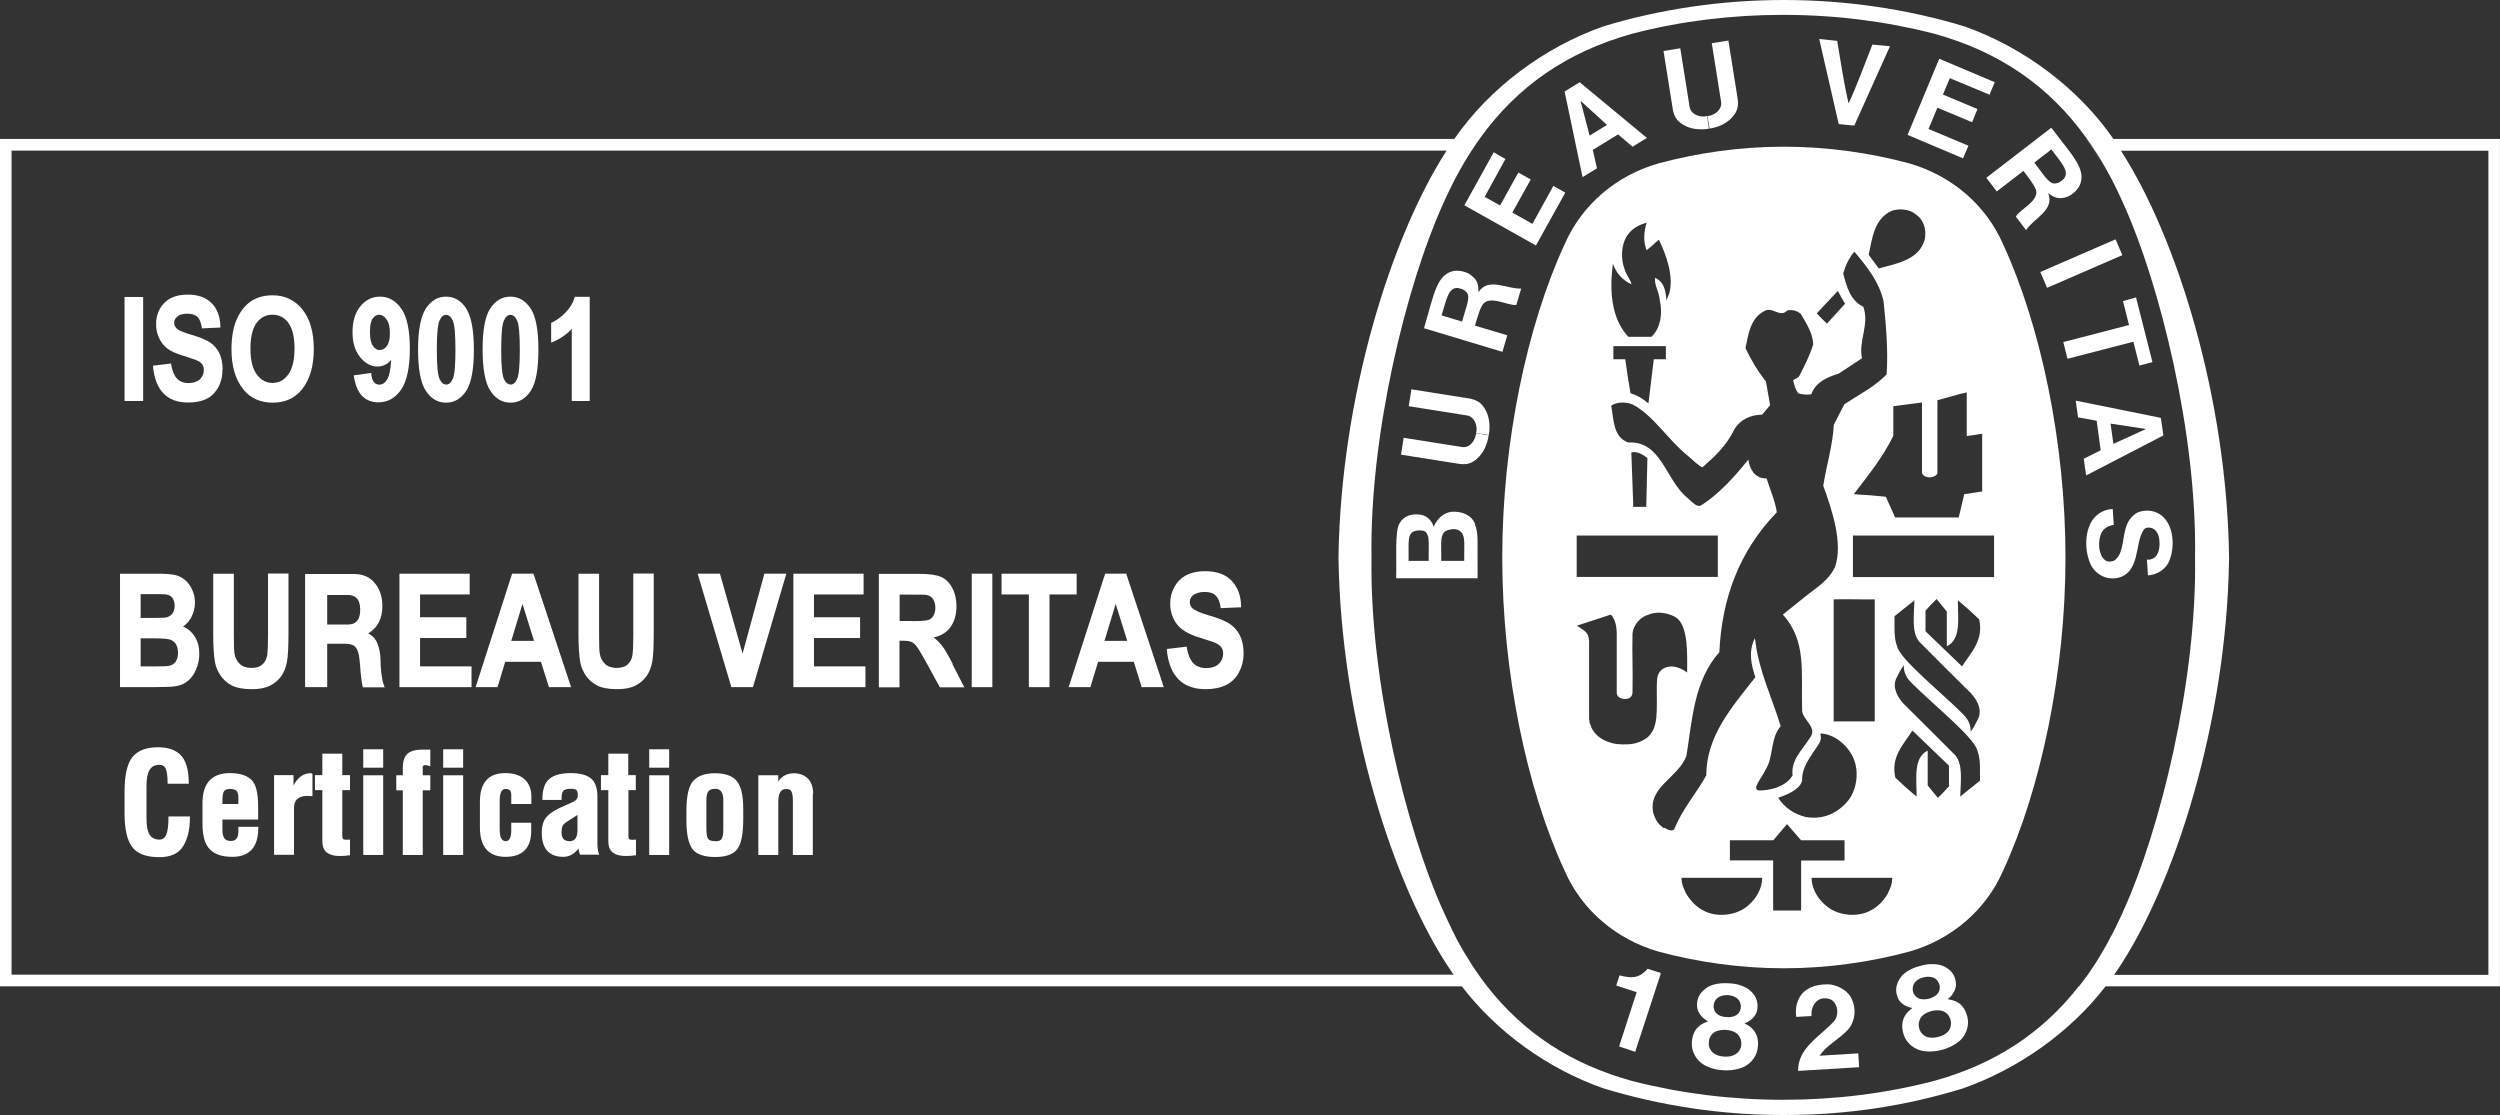 <?xml version="1.0" encoding="UTF-8"?> <svg xmlns="http://www.w3.org/2000/svg" width="287" height="128" viewBox="0 0 287 128" fill="none"><rect x="0" y="0" width="287" height="128" fill="#333333" stroke="none"/><path d="M16.434 34.093H14.298V46.033H16.434V34.093Z" fill="white"></path><path d="M25.536 42.505C25.536 43.552 25.209 44.424 24.574 45.141C23.939 45.858 22.938 46.207 21.572 46.207C19.186 46.207 17.839 44.831 17.569 42.098V41.982L19.648 41.73V41.827C19.859 43.261 20.514 43.978 21.63 43.978C22.188 43.978 22.63 43.823 22.938 43.552C23.246 43.261 23.4 42.912 23.4 42.486C23.4 42.234 23.342 42.04 23.246 41.865C23.131 41.691 22.977 41.555 22.746 41.439C22.515 41.323 21.938 41.129 21.033 40.838C20.206 40.586 19.59 40.315 19.205 40.005C18.801 39.695 18.493 39.307 18.262 38.803C18.031 38.319 17.916 37.776 17.916 37.214C17.916 36.555 18.07 35.954 18.358 35.431C18.666 34.907 19.07 34.5 19.609 34.229C20.129 33.958 20.783 33.822 21.553 33.822C22.707 33.822 23.612 34.132 24.266 34.772C24.92 35.411 25.267 36.322 25.305 37.485V37.601L23.169 37.698V37.601C23.073 37.001 22.9 36.594 22.65 36.361C22.38 36.128 22.015 36.012 21.514 36.012C21.014 36.012 20.629 36.109 20.379 36.322C20.129 36.516 19.994 36.749 19.994 37.039C19.994 37.33 20.11 37.563 20.34 37.757C20.59 37.97 21.168 38.202 22.053 38.454C23.034 38.745 23.746 39.055 24.189 39.365C24.632 39.675 24.978 40.102 25.209 40.606C25.44 41.11 25.555 41.73 25.555 42.447L25.536 42.505Z" fill="white"></path><path d="M34.715 35.508C33.83 34.442 32.695 33.9 31.29 33.9C30.328 33.9 29.5 34.132 28.827 34.578C28.153 35.024 27.595 35.721 27.191 36.632C26.768 37.543 26.575 38.726 26.575 40.121C26.575 42.059 27.037 43.61 27.961 44.734C28.769 45.723 29.904 46.227 31.309 46.227C32.714 46.227 33.83 45.723 34.638 44.734C35.562 43.61 36.024 42.04 36.024 40.083C36.024 38.125 35.581 36.594 34.715 35.528V35.508ZM31.29 43.959C30.559 43.959 29.981 43.649 29.481 42.99C29 42.35 28.75 41.342 28.75 40.024C28.75 38.706 29 37.679 29.462 37.059C29.943 36.419 30.539 36.129 31.29 36.129C32.04 36.129 32.637 36.439 33.099 37.059C33.56 37.679 33.811 38.668 33.811 40.005C33.811 41.342 33.56 42.37 33.079 43.009C32.598 43.649 32.021 43.959 31.29 43.959Z" fill="white"></path><path d="M46.088 35.469C45.453 34.52 44.606 34.054 43.625 34.054C42.739 34.054 41.97 34.423 41.373 35.159C40.777 35.876 40.469 36.884 40.469 38.144C40.469 39.326 40.757 40.276 41.335 40.993C41.912 41.71 42.586 42.079 43.336 42.079C43.702 42.079 44.048 41.982 44.337 41.807C44.548 41.691 44.741 41.517 44.914 41.323C44.837 42.428 44.683 43.184 44.452 43.552C44.202 43.959 43.913 44.153 43.548 44.153C43.009 44.153 42.701 43.765 42.624 42.931V42.815L40.623 43.087V43.184C40.777 44.191 41.084 44.947 41.566 45.451C42.047 45.936 42.682 46.188 43.432 46.188C44.51 46.188 45.376 45.703 46.049 44.734C46.704 43.784 47.05 42.195 47.05 40.044C47.05 37.892 46.723 36.38 46.088 35.45V35.469ZM43.644 40.199C43.317 40.199 43.047 40.044 42.816 39.714C42.586 39.385 42.47 38.842 42.47 38.125C42.47 37.408 42.566 36.884 42.778 36.574C42.99 36.283 43.221 36.128 43.528 36.128C43.836 36.128 44.125 36.303 44.375 36.671C44.645 37.039 44.76 37.582 44.76 38.28C44.76 38.919 44.645 39.404 44.414 39.714C44.183 40.024 43.933 40.179 43.625 40.179L43.644 40.199Z" fill="white"></path><path d="M53.535 35.431C52.939 34.52 52.169 34.054 51.207 34.054C50.245 34.054 49.475 34.52 48.878 35.431C48.301 36.322 47.993 37.911 47.993 40.121C47.993 42.331 48.282 43.959 48.878 44.85C49.456 45.761 50.245 46.226 51.207 46.226C52.169 46.226 52.939 45.761 53.535 44.85C54.112 43.959 54.401 42.369 54.401 40.16C54.401 37.95 54.112 36.341 53.535 35.45V35.431ZM51.207 44.133C50.899 44.133 50.649 43.92 50.456 43.493C50.245 43.028 50.148 41.904 50.148 40.16C50.148 38.415 50.245 37.272 50.456 36.807C50.649 36.361 50.899 36.148 51.207 36.148C51.515 36.148 51.784 36.361 51.977 36.807C52.188 37.272 52.284 38.396 52.284 40.16C52.284 41.923 52.188 43.048 51.977 43.493C51.784 43.939 51.534 44.152 51.207 44.152V44.133Z" fill="white"></path><path d="M60.925 35.431C60.328 34.52 59.558 34.054 58.596 34.054C57.634 34.054 56.864 34.52 56.268 35.431C55.691 36.322 55.402 37.911 55.402 40.121C55.402 42.331 55.691 43.959 56.287 44.85C56.864 45.761 57.653 46.226 58.615 46.226C59.578 46.226 60.347 45.761 60.944 44.85C61.521 43.959 61.81 42.369 61.81 40.16C61.81 37.95 61.521 36.341 60.944 35.45L60.925 35.431ZM58.596 44.133C58.288 44.133 58.038 43.92 57.846 43.493C57.634 43.028 57.538 41.904 57.538 40.16C57.538 38.415 57.634 37.272 57.846 36.807C58.038 36.361 58.288 36.148 58.596 36.148C58.904 36.148 59.174 36.361 59.366 36.807C59.578 37.272 59.674 38.396 59.674 40.16C59.674 41.923 59.578 43.048 59.366 43.493C59.174 43.939 58.923 44.152 58.596 44.152V44.133Z" fill="white"></path><path d="M67.698 34.054V46.033H65.639V37.756C65.004 38.435 64.253 38.939 63.426 39.268L63.272 39.326V37.039H63.33C63.83 36.807 64.35 36.458 64.869 35.934C65.389 35.411 65.774 34.81 65.966 34.151V34.074H67.659L67.698 34.054Z" fill="white"></path><path d="M22.342 73.051C22.015 72.547 21.572 72.16 21.014 71.927C21.399 71.675 21.707 71.326 21.957 70.881C22.226 70.357 22.38 69.795 22.38 69.175C22.38 68.613 22.265 68.09 22.034 67.644C21.822 67.179 21.533 66.81 21.187 66.539C20.841 66.268 20.456 66.074 20.032 65.996C19.609 65.919 18.974 65.861 18.127 65.861H13.778V78.885H17.492C18.878 78.885 19.724 78.847 20.09 78.788C20.687 78.711 21.187 78.498 21.591 78.149C21.995 77.819 22.303 77.354 22.534 76.792C22.765 76.23 22.88 75.649 22.88 75.048C22.88 74.292 22.707 73.614 22.342 73.051ZM17.261 68.206C18.262 68.206 18.859 68.206 19.07 68.245C19.397 68.303 19.648 68.419 19.802 68.652C19.955 68.884 20.052 69.175 20.052 69.543C20.052 69.912 19.955 70.241 19.763 70.474C19.571 70.706 19.301 70.842 18.974 70.9C18.782 70.919 18.262 70.939 17.435 70.939H16.145V68.206H17.261ZM20.167 75.959C19.975 76.211 19.744 76.366 19.455 76.424C19.263 76.482 18.762 76.501 18.012 76.501H16.145V73.284H17.762C18.705 73.284 19.34 73.342 19.609 73.458C19.878 73.575 20.09 73.749 20.225 74.001C20.36 74.253 20.436 74.563 20.436 74.931C20.436 75.358 20.34 75.707 20.167 75.959Z" fill="white"></path><path d="M33.118 65.861V72.703C33.118 74.234 33.06 75.358 32.945 75.978C32.829 76.618 32.598 77.18 32.29 77.626C31.963 78.072 31.54 78.44 31.001 78.711C30.462 78.982 29.77 79.118 28.923 79.118C27.903 79.118 27.114 78.963 26.575 78.672C26.036 78.382 25.613 77.994 25.305 77.529C24.997 77.064 24.785 76.579 24.689 76.075C24.555 75.339 24.477 74.234 24.477 72.799V65.861H26.845V72.916C26.845 74.001 26.864 74.718 26.921 75.028C26.998 75.532 27.21 75.92 27.537 76.23C27.845 76.521 28.307 76.676 28.865 76.676C29.423 76.676 29.866 76.54 30.154 76.249C30.443 75.978 30.616 75.61 30.674 75.203C30.732 74.776 30.77 74.04 30.77 73.032V65.841H33.137L33.118 65.861Z" fill="white"></path><path d="M44.105 78.711C44.009 78.537 43.951 78.323 43.894 78.052C43.874 77.936 43.855 77.8 43.836 77.645C43.817 77.529 43.797 77.412 43.778 77.277C43.721 76.676 43.682 76.172 43.682 75.746C43.682 75.067 43.547 74.428 43.316 73.846C43.105 73.323 42.739 72.954 42.258 72.722C43.355 72.082 43.913 70.997 43.894 69.524C43.894 68.497 43.605 67.644 43.047 66.965C42.489 66.268 41.719 65.919 40.738 65.899H35.023V78.885H37.563V73.904H39.699C40.218 73.904 40.603 74.04 40.834 74.311C41.065 74.602 41.219 75.087 41.276 75.746C41.334 76.249 41.373 76.792 41.411 77.335C41.45 77.606 41.469 77.858 41.508 78.11C41.546 78.362 41.584 78.614 41.642 78.827V78.905H44.182L44.086 78.75L44.105 78.711ZM37.582 68.303H39.929C40.353 68.303 40.699 68.419 40.93 68.652C41.2 68.923 41.353 69.369 41.353 69.97C41.353 70.629 41.2 71.094 40.911 71.365C40.68 71.598 40.353 71.695 39.91 71.695H37.563V68.303H37.582Z" fill="white"></path><path d="M54.131 76.501V78.885H45.856V65.86H53.919V68.244H48.223V70.861H53.535V73.245H48.223V76.501H54.131Z" fill="white"></path><path d="M61.232 65.938V65.86H58.788L54.651 78.73L54.612 78.885H57.114L57.999 75.978H62.098L63.022 78.885H65.562L61.27 65.938H61.232ZM58.692 73.575L59.981 69.33L61.309 73.575H58.711H58.692Z" fill="white"></path><path d="M75.049 65.861V72.703C75.049 74.234 74.992 75.339 74.876 75.978C74.761 76.618 74.53 77.18 74.222 77.626C73.895 78.072 73.472 78.44 72.933 78.711C72.394 78.982 71.701 79.118 70.854 79.118C69.835 79.118 69.046 78.963 68.507 78.672C67.968 78.382 67.544 77.994 67.237 77.529C66.929 77.064 66.717 76.579 66.621 76.075C66.486 75.339 66.409 74.234 66.409 72.799V65.861H68.776V72.916C68.776 74.001 68.795 74.718 68.853 75.028C68.93 75.532 69.142 75.92 69.469 76.23C69.777 76.521 70.239 76.676 70.797 76.676C71.355 76.676 71.797 76.54 72.086 76.249C72.375 75.978 72.548 75.61 72.606 75.203C72.663 74.776 72.702 74.04 72.702 73.032V65.841H75.069L75.049 65.861Z" fill="white"></path><path d="M90.271 65.86L90.232 65.996L86.441 78.885H83.959L83.939 78.808L80.091 65.86H82.65L85.248 75.028L87.75 65.86H90.271Z" fill="white"></path><path d="M99.354 76.501V78.885H91.079V65.86H99.142V68.244H93.446V70.861H98.738V73.245H93.446V76.501H99.354Z" fill="white"></path><path d="M109.379 76.23C108.859 75.222 108.455 74.524 108.147 74.137C107.878 73.788 107.57 73.478 107.185 73.187C108.013 72.993 108.667 72.606 109.09 72.024C109.571 71.384 109.802 70.551 109.802 69.582C109.802 68.807 109.648 68.109 109.321 67.508C109.013 66.907 108.571 66.461 108.032 66.229C107.512 65.996 106.666 65.88 105.511 65.88H100.893V78.905H103.26V73.555H103.587C104.068 73.555 104.414 73.594 104.626 73.691C104.837 73.788 105.049 73.943 105.222 74.195C105.415 74.447 105.8 75.067 106.338 76.055L107.897 78.905H110.707L109.34 76.249L109.379 76.23ZM104.76 71.287H103.279V68.264H104.837C105.684 68.264 106.204 68.264 106.377 68.303C106.704 68.361 106.935 68.516 107.108 68.768C107.281 69.02 107.378 69.349 107.378 69.756C107.378 70.125 107.301 70.435 107.166 70.667C107.031 70.9 106.858 71.074 106.627 71.152C106.377 71.249 105.761 71.307 104.741 71.307L104.76 71.287Z" fill="white"></path><path d="M113.921 65.86H111.554V78.885H113.921V65.86Z" fill="white"></path><path d="M123.6 65.86V68.244H120.482V78.885H118.115V68.244H114.979V65.86H123.6Z" fill="white"></path><path d="M129.315 65.938V65.86H126.871L122.734 78.73L122.676 78.885H125.177L126.063 75.978H130.161L131.066 78.885H133.606L129.315 65.938ZM129.392 73.575H126.794L128.083 69.33L129.411 73.575H129.392Z" fill="white"></path><path d="M142.767 75.048C142.767 75.784 142.593 76.501 142.247 77.16C141.901 77.819 141.4 78.323 140.765 78.633C140.13 78.944 139.341 79.118 138.418 79.118C137.051 79.118 135.993 78.73 135.262 77.955C134.53 77.199 134.088 76.075 133.953 74.621V74.505L136.243 74.234V74.331C136.378 75.145 136.628 75.746 136.994 76.133C137.359 76.501 137.84 76.695 138.456 76.695C139.11 76.695 139.611 76.521 139.938 76.191C140.265 75.862 140.419 75.474 140.419 75.028C140.419 74.757 140.361 74.505 140.207 74.311C140.073 74.117 139.842 73.943 139.495 73.788C139.245 73.691 138.687 73.497 137.802 73.226C136.647 72.877 135.82 72.431 135.339 71.927C134.665 71.21 134.338 70.299 134.338 69.272C134.338 68.593 134.492 67.973 134.819 67.392C135.127 66.81 135.589 66.345 136.185 66.035C136.782 65.725 137.494 65.57 138.321 65.57C139.668 65.57 140.708 65.938 141.4 66.675C142.093 67.411 142.459 68.38 142.478 69.601V69.718L140.13 69.814V69.718C140.034 69.078 139.842 68.632 139.553 68.361C139.284 68.09 138.86 67.954 138.283 67.954C137.706 67.954 137.224 68.109 136.897 68.4C136.705 68.574 136.589 68.807 136.589 69.117C136.589 69.388 136.686 69.621 136.878 69.814C137.128 70.067 137.783 70.357 138.783 70.648C139.822 70.939 140.611 71.268 141.112 71.578C141.631 71.908 142.035 72.354 142.324 72.916C142.613 73.478 142.767 74.175 142.767 75.009V75.048Z" fill="white"></path><path d="M21.803 93.732V93.849C21.803 95.244 21.533 96.349 21.014 97.163C20.494 97.996 19.57 98.403 18.3 98.403C16.799 98.403 15.741 98.016 15.164 97.221C14.586 96.446 14.298 95.167 14.298 93.403V90.883C14.298 88.984 14.606 87.666 15.202 86.91C15.818 86.154 16.799 85.786 18.127 85.786C19.378 85.786 20.282 86.135 20.841 86.793C21.399 87.453 21.668 88.48 21.668 89.856V89.972H19.243V89.856C19.243 89.139 19.166 88.596 19.032 88.267C18.897 87.957 18.647 87.801 18.281 87.801C17.281 87.801 16.819 88.577 16.819 90.166V94.023C16.819 94.876 16.953 95.496 17.204 95.864C17.454 96.213 17.819 96.388 18.3 96.388C18.647 96.388 18.916 96.213 19.07 95.864C19.243 95.477 19.34 94.798 19.34 93.849V93.732H21.784H21.803Z" fill="white"></path><path d="M29.635 94.1V92.608C29.635 90.98 29.366 89.953 28.807 89.468C28.269 88.984 27.441 88.751 26.402 88.751C24.305 88.751 23.246 89.914 23.246 92.201V94.624C23.246 95.942 23.515 96.911 24.074 97.492C24.632 98.074 25.498 98.365 26.671 98.365C28.654 98.365 29.654 97.24 29.654 95.031V94.915H27.364V95.438C27.364 96.194 27.095 96.543 26.498 96.543C26.152 96.543 25.921 96.446 25.767 96.252C25.613 96.039 25.536 95.709 25.536 95.244V94.081H29.635V94.1ZM25.536 92.298V91.871C25.536 91.387 25.594 91.038 25.709 90.844C25.825 90.67 26.056 90.573 26.402 90.573C26.748 90.573 26.998 90.65 27.152 90.786C27.287 90.922 27.364 91.193 27.364 91.561V92.298H25.555H25.536Z" fill="white"></path><path d="M35.87 88.867V91.406H35.754C35.6 91.387 35.446 91.368 35.312 91.368C34.253 91.368 33.753 91.833 33.753 92.763V98.132H31.463V88.984H33.695V90.166C33.888 89.798 34.118 89.507 34.369 89.274C34.734 88.925 35.215 88.751 35.773 88.751V88.848H35.889L35.87 88.867Z" fill="white"></path><path d="M39.295 90.728V95.981C39.295 96.078 39.314 96.194 39.372 96.291C39.41 96.388 39.68 96.427 40.065 96.388H40.18V98.19H40.084C39.737 98.248 39.372 98.268 38.987 98.268C38.352 98.268 37.871 98.132 37.525 97.88C37.178 97.609 37.005 97.163 37.005 96.562V90.709H36.158V88.984H37.005V86.522H39.295V88.984H40.18V90.709H39.295V90.728Z" fill="white"></path><path fill-rule="evenodd" clip-rule="evenodd" d="M41.797 86.115V87.995H43.875V86.115H41.797Z" fill="white"></path><path d="M41.701 86.018V88.131H43.991V86.018H41.701ZM43.76 87.898H41.912V86.231H43.76V87.898Z" fill="white"></path><path d="M43.991 89.003H41.701V98.151H43.991V89.003Z" fill="white"></path><path d="M48.532 88.131V89.003H49.398V90.728H48.532V98.151H46.242V90.728H45.491V89.003H46.242V88.17C46.242 87.433 46.415 86.89 46.742 86.561C47.088 86.231 47.666 86.057 48.532 86.057H49.398V87.976L49.244 87.918C49.109 87.859 48.955 87.84 48.82 87.84C48.609 87.84 48.512 87.918 48.512 88.15L48.532 88.131Z" fill="white"></path><path d="M53.169 89.003H50.879V98.151H53.169V89.003Z" fill="white"></path><path d="M53.169 86.018H50.879V88.131H53.169V86.018Z" fill="white"></path><path d="M58.692 92.317V91.251C58.692 90.786 58.5 90.573 58.057 90.573C57.884 90.573 57.364 90.573 57.364 91.891V95.263C57.364 96.562 57.903 96.562 58.077 96.562C58.481 96.562 58.692 96.136 58.692 95.283V94.45H60.982V95.38C60.982 97.357 59.982 98.365 58.038 98.365C56.094 98.365 55.094 97.221 55.094 94.992V92.027C55.094 89.856 56.075 88.751 57.999 88.751C58.981 88.751 59.731 89.003 60.251 89.488C60.751 89.972 61.002 90.631 61.002 91.445V92.298H58.692V92.317Z" fill="white"></path><path d="M68.737 97.996C68.641 97.647 68.583 97.24 68.583 96.814V91.406C68.583 90.476 68.333 89.778 67.852 89.371C67.371 88.964 66.582 88.751 65.523 88.751C64.465 88.751 63.599 88.964 63.08 89.41C62.541 89.837 62.271 90.631 62.271 91.717V91.833H64.465V91.717C64.465 91.251 64.523 90.941 64.677 90.786C64.811 90.631 65.1 90.554 65.523 90.554C65.947 90.554 66.12 90.631 66.178 90.709C66.274 90.806 66.332 90.999 66.332 91.271C66.332 91.561 66.235 91.775 66.024 91.91C65.793 92.065 65.427 92.24 64.908 92.453C63.946 92.841 63.233 93.267 62.829 93.694C62.406 94.12 62.194 94.76 62.194 95.593C62.194 97.434 63.041 98.365 64.677 98.365C65.042 98.365 65.37 98.268 65.697 98.074C65.947 97.919 66.197 97.706 66.428 97.396C66.428 97.647 66.486 97.861 66.563 98.055L66.601 98.113H68.795L68.756 97.977L68.737 97.996ZM65.35 96.562C64.754 96.562 64.465 96.233 64.465 95.535C64.465 95.186 64.523 94.934 64.6 94.779C64.696 94.624 64.908 94.43 65.235 94.236L66.293 93.558V95.302C66.293 96.155 65.985 96.582 65.35 96.582V96.562Z" fill="white"></path><path d="M72.144 90.728V95.981C72.144 96.077 72.163 96.194 72.201 96.291C72.259 96.388 72.509 96.446 72.894 96.388H73.01V98.19H72.913C72.567 98.248 72.201 98.268 71.817 98.268C71.181 98.268 70.701 98.132 70.354 97.88C70.008 97.609 69.835 97.163 69.835 96.562V90.709H68.988V88.984H69.835V86.522H72.124V88.984H72.99V90.709H72.124L72.144 90.728Z" fill="white"></path><path d="M76.82 86.018H74.53V88.131H76.82V86.018Z" fill="white"></path><path d="M76.82 89.003H74.53V98.151H76.82V89.003Z" fill="white"></path><path d="M84.575 89.643C84.074 89.061 83.228 88.77 82.092 88.77C80.957 88.77 80.168 89.042 79.629 89.604C79.071 90.166 78.802 91.31 78.802 93.132V94.159C78.802 95.767 79.033 96.853 79.495 97.473C79.956 98.074 80.822 98.384 82.092 98.384C83.362 98.384 84.171 98.074 84.632 97.493C85.094 96.892 85.325 95.748 85.325 93.984V92.918C85.325 91.31 85.075 90.244 84.575 89.662V89.643ZM82.092 96.562C81.707 96.562 81.438 96.485 81.303 96.31C81.207 96.194 81.092 95.903 81.092 95.147V91.872C81.092 91.387 81.169 91.038 81.323 90.844C81.477 90.651 81.746 90.554 82.112 90.554C82.727 90.554 83.035 90.98 83.035 91.872V95.167C83.035 95.729 82.978 96.116 82.843 96.31C82.747 96.485 82.477 96.582 82.092 96.582V96.562Z" fill="white"></path><path d="M93.311 91.135V98.151H91.021V91.91C91.021 91.406 90.963 91.058 90.848 90.844C90.752 90.651 90.54 90.573 90.251 90.573C89.636 90.573 89.347 91.058 89.347 92.066V98.151H87.057V89.003H89.347V89.701C89.77 89.081 90.367 88.77 91.156 88.77C91.791 88.77 92.33 88.984 92.734 89.371C93.138 89.778 93.35 90.36 93.35 91.135H93.311Z" fill="white"></path><path d="M169.823 15.952C169.034 17.056 168.264 18.258 167.571 19.518C168.283 18.258 169.034 17.076 169.842 15.952H169.823ZM170.362 112.766C170.477 112.921 170.592 113.076 170.727 113.25C170.612 113.095 170.477 112.94 170.362 112.766Z" fill="white"></path><path d="M242.62 15.951C238.579 10.098 232.267 5.408 225.494 3.024C218.989 1.047 211.927 0 204.788 0C197.648 0 190.586 1.047 184.082 3.024C177.289 5.408 170.996 10.098 166.955 15.951H0V113.231H167.821C171.862 118.522 177.751 122.728 184.063 124.938C190.567 126.915 197.475 128 204.615 128H204.922C212.081 128 218.816 126.953 225.32 124.957C231.632 122.747 237.655 118.522 241.716 113.231H286.995V15.951H242.601H242.62ZM1.328 111.913V17.289H166.07C159.643 27.251 153.928 45.645 153.658 63.961V64.019C153.928 82.82 159.931 101.698 166.57 111.448C166.667 111.603 166.763 111.758 166.878 111.893H1.328V111.913ZM238.637 113.231C234.422 118.619 228.957 122.185 221.972 124.104C216.449 125.538 210.657 126.256 204.692 126.256C198.726 126.256 192.915 125.519 187.392 124.104C180.406 122.185 174.941 118.619 170.727 113.231C170.612 113.076 170.477 112.921 170.361 112.746C170.111 112.436 169.88 112.107 169.649 111.758C169.534 111.583 169.418 111.428 169.303 111.254C169.072 110.924 168.841 110.575 168.629 110.207C168.514 110.033 168.399 109.858 168.302 109.684C168.187 109.509 168.091 109.316 167.975 109.141C167.917 109.025 167.84 108.928 167.783 108.812C167.667 108.598 167.552 108.405 167.436 108.191C167.302 107.959 167.167 107.707 167.052 107.455C167.013 107.397 166.975 107.319 166.955 107.242C166.801 106.951 166.647 106.66 166.513 106.35C166.513 106.331 166.493 106.292 166.474 106.273C166.34 105.982 166.205 105.691 166.07 105.42C165.916 105.11 165.781 104.78 165.628 104.451C161.49 95.302 157.218 78.13 157.449 63.981C157.218 49.832 161.49 32.64 165.628 23.491C165.993 22.677 166.359 21.883 166.744 21.127C166.859 20.894 166.975 20.681 167.09 20.448C167.263 20.119 167.436 19.809 167.61 19.498C168.302 18.239 169.053 17.056 169.861 15.932C174.191 9.885 179.945 5.931 187.43 3.857C192.953 2.423 198.784 1.706 204.73 1.706C210.676 1.706 216.468 2.442 222.011 3.857C229.515 5.931 235.25 9.866 239.58 15.932C240.369 17.037 241.138 18.239 241.831 19.498C242.004 19.809 242.178 20.138 242.351 20.448C242.466 20.661 242.562 20.875 242.678 21.088C242.678 21.088 242.678 21.107 242.697 21.127C242.793 21.32 242.89 21.514 242.986 21.708C243.12 21.979 243.255 22.251 243.371 22.522C243.525 22.832 243.659 23.162 243.813 23.491C247.951 32.64 252.223 49.812 251.992 63.981C252.223 78.13 247.951 95.322 243.813 104.451C243.679 104.78 243.525 105.09 243.371 105.42C243.236 105.71 243.101 106.001 242.967 106.273C242.774 106.66 242.582 107.067 242.37 107.435C242.235 107.687 242.101 107.92 241.985 108.172C241.812 108.502 241.619 108.812 241.446 109.122C241.312 109.354 241.158 109.606 241.023 109.839C240.927 110.013 240.811 110.168 240.715 110.343C240.638 110.478 240.561 110.595 240.465 110.73C240.215 111.118 239.945 111.506 239.695 111.874C239.483 112.165 239.272 112.455 239.06 112.727C238.945 112.882 238.829 113.037 238.695 113.211L238.637 113.231ZM285.687 111.913H242.697C242.793 111.758 242.909 111.603 243.005 111.467C249.625 101.718 255.648 82.84 255.898 64.039V63.981C255.648 45.664 249.913 27.251 243.486 17.308H285.668V111.913H285.687Z" fill="white"></path><path d="M239.541 15.952C240.33 17.056 241.1 18.258 241.812 19.518C241.119 18.258 240.369 17.076 239.561 15.952H239.541ZM238.656 113.231C238.772 113.076 238.906 112.921 239.022 112.746C238.906 112.901 238.772 113.056 238.656 113.231Z" fill="white"></path><path d="M211.811 34.869C211.138 33.706 211.696 34.752 210.984 33.395L211.811 34.869Z" fill="white"></path><path d="M229.958 28.046C227.976 23.491 224.012 20.158 219.201 18.762C214.679 17.541 209.772 16.843 204.865 16.843H204.711C199.804 16.843 194.897 17.541 190.375 18.762C185.564 20.138 181.6 23.491 179.617 28.046C175.307 37.369 172.459 50.801 172.459 64C172.459 77.199 175.288 90.612 179.617 99.954C181.6 104.509 185.564 107.843 190.375 109.238C194.897 110.459 199.804 111.157 204.711 111.157H204.865C209.772 111.157 214.679 110.459 219.201 109.238C224.012 107.862 227.976 104.509 229.958 99.954C234.269 90.631 237.117 77.199 237.117 64C237.117 50.801 234.269 37.388 229.958 28.046ZM221.626 54.794C221.76 54.794 222.395 54.658 222.415 54.27V45.936C223.55 45.665 224.705 45.277 225.782 45.044V50.064C226.437 49.987 226.744 49.909 227.553 49.793V56.422L225.494 56.732L224.859 59.407H217.565L216.488 57.023C214.717 56.848 214.583 56.848 212.812 56.732C214.486 54.561 216.199 52.41 217.354 50.026V46.634L220.644 46.207V54.231C220.644 54.522 221.048 54.794 221.453 54.794H221.626ZM217.354 24.15C218.162 23.918 219.278 24.034 219.971 24.635C220.914 25.313 221.183 26.457 220.952 27.523C220.298 29.829 217.758 30.256 215.68 30.818L214.525 29.248C214.948 27.252 215.179 24.964 217.354 24.131V24.15ZM210.984 33.396L211.812 34.869L209.733 37.156C209.175 36.613 209.118 36.555 208.559 35.974C209.637 34.849 209.733 34.714 210.984 33.396ZM185.16 30.256C185.525 31.341 186.218 32.136 187.296 32.64C187.18 32.058 186.661 31.535 186.507 30.915C186.045 29.732 186.083 28.027 186.853 26.98C187.411 26.166 188.2 25.817 189.047 25.546C188.72 26.534 188.623 27.717 189.028 28.724C189.586 28.279 189.624 28.259 190.067 27.833C190.24 27.678 190.317 27.62 190.452 27.523C191.26 29.248 192.164 31.632 191.645 33.628L191.317 34.5C191.183 33.086 190.971 32.388 190.009 31.884C189.893 32.717 190.413 33.299 190.528 34.384C190.913 36.051 190.605 37.699 189.586 38.668H186.93C184.909 36.497 184.775 33.221 185.16 30.275V30.256ZM191.26 41.245H189.855L189.239 46.324C188.623 45.761 187.931 45.374 187.18 45.141C186.815 42.99 186.795 42.815 186.584 41.245H185.217V39.734C187.584 39.734 188.874 39.734 191.24 39.734V41.245H191.26ZM181.003 61.48H197.206V66.229H181.003V61.48ZM187.276 51.944C187.95 51.751 188.604 52.196 189.124 52.584C189.047 55.336 189.047 55.317 188.989 58.185H187.488V57.72C187.43 55.53 187.334 54.096 187.276 51.944ZM189.008 84.739C188.065 85.398 187.199 85.476 186.276 85.456C185.968 85.456 185.429 85.418 185.121 85.321C184.428 85.146 183.428 84.758 182.85 83.809L182.716 83.576L182.619 83.285L182.485 82.975L182.427 82.51V73.633C182.369 72.509 181.946 72.49 181.042 71.831L181.369 71.714L184.929 70.551C185.429 71.113 185.564 71.831 185.602 72.567V79.506C185.602 79.952 185.968 80.204 186.487 80.242C187.103 80.242 187.353 80.01 187.411 79.525C187.469 76.424 187.353 75.552 187.411 72.722C187.488 71.772 188.335 70.823 189.124 70.609C190.105 70.144 191.298 70.319 192.203 70.764C193.781 71.54 193.704 74.66 193.684 77.199C193.069 76.792 192.953 76.734 192.337 76.56C191.799 76.444 191.202 76.54 190.779 76.87C190.259 77.335 190.221 77.8 190.201 78.634C190.163 81.58 190.49 83.596 189.008 84.758V84.739ZM191.01 95.07C190.24 94.546 190.047 94.043 189.797 93.345C189.143 90.321 192.761 89.236 193.607 86.736C194.281 82.549 194.473 78.149 197.379 74.874C197.668 68.71 199.65 63.283 203.98 58.806C203.768 57.43 203.21 56.228 202.806 54.929C202.228 54.91 201.844 54.813 201.343 54.328C200.958 53.805 200.804 53.398 200.708 52.758C199.207 54.639 197.321 56.751 195.262 58.03C194.877 58.244 194.396 57.798 193.723 57.158C191.202 55.142 190.759 50.588 186.93 50.801C185.179 50.2 185.256 48.126 184.967 46.575C185.621 46.11 186.661 46.13 187.45 46.44C189.855 47.739 191.452 50.452 193.723 52.293C194.339 52.778 194.877 53.417 195.436 53.65C196.917 52.351 198.13 51.247 199.13 49.25C199.823 48.126 200.997 47.622 202.286 47.603L203.21 46.517L202.729 43.804C201.786 42.602 201.016 41.323 200.381 39.966C200.708 38.416 200.92 36.594 202.479 35.741C203.499 35.101 204.326 36.555 205.173 35.644C205.788 35.508 206.308 35.683 206.731 36.032C207.366 37.136 208.117 38.241 208.155 39.54C207.771 40.8 207.174 41.963 206.577 43.126C206.443 43.397 206.077 43.474 205.846 43.649C205.981 44.172 206.116 44.773 206.481 45.18C206.943 45.277 207.386 45.355 207.944 45.258C208.386 43.881 209.849 43.261 211.08 42.893L213.755 41.129C213.332 39.075 214.64 37.272 213.909 35.218C212.389 34.5 211.946 32.756 211.6 31.38C211.85 30.527 212.254 29.616 212.87 28.899L212.966 28.996C214.429 30.721 215.776 32.485 216.238 34.617C216.507 37.35 216.776 40.141 216.584 42.99C215.141 44.444 213.39 45.316 211.735 46.401L210.522 48.766C210.388 51.208 209.676 53.398 209.31 55.763C210.349 58.612 211.581 62.411 210.676 65.047C209.984 66.617 208.502 67.47 207.424 68.342L204.672 70.551C207.424 73.614 206.751 77.103 206.885 81.541C206.866 82.607 208.771 83.518 207.751 84.739C206.905 86.115 205.577 87.22 205.788 89.023C204.942 90.457 202.921 90.748 201.959 90.748C201.767 90.748 201.593 90.612 201.593 90.399C201.805 89.662 202.363 89.081 202.671 88.383C203.652 86.871 203.191 84.778 204.422 83.363C203.422 80.068 201.901 77.006 201.497 73.478L201.459 73.265C200.65 74.874 201.093 76.463 201.516 77.742C198.803 81.192 195.878 84.507 195.878 89.023C194.724 91.096 193.069 92.977 192.222 95.167C191.933 95.535 191.394 95.206 191.067 95.031L191.01 95.07ZM208.656 85.631C209.041 85.088 209.098 84.778 208.983 84.196C210.58 84.254 212.177 85.592 212.793 87.084C213.428 88.596 213.178 90.593 212.196 91.872C210.984 93.364 209.291 94.139 207.309 93.791C206.058 93.5 204.846 92.744 204.134 91.581C205.153 91.232 206.597 90.651 206.885 89.643C206.808 88.092 207.867 86.852 208.656 85.631ZM210.503 82.801V68.807C212.504 68.768 213.139 68.826 215.218 68.807V82.82H210.503V82.801ZM200.4 104.179C199.111 105.129 196.975 105.323 195.551 104.528C194.743 104.141 194.012 103.346 193.55 102.551C193.203 101.795 193.069 101.524 193.03 100.768C196.436 100.768 198.707 100.768 202.305 100.768C202.286 102.067 201.555 103.327 200.4 104.179ZM206.751 104.528H203.556V98.772H198.591V96.465H203.575L205.153 94.605C205.923 95.496 205.962 95.554 206.77 96.465H211.754V98.791H206.77V104.548L206.751 104.528ZM216.738 102.551C216.295 103.327 215.564 104.141 214.737 104.528C213.313 105.323 211.177 105.129 209.887 104.179C208.733 103.346 207.982 102.067 207.963 100.768C211.561 100.768 213.832 100.768 217.238 100.768C217.2 101.543 217.084 101.815 216.719 102.551H216.738ZM223.742 90.263C223.242 90.825 223.069 91.019 222.472 91.6L221.299 90.166V86.173C219.624 86.987 220.029 89.371 220.029 91.445C219.028 90.631 218.528 90.166 217.585 89.275C217.046 86.891 218.47 85.534 219.547 83.867L223.742 87.898V90.263ZM217.488 70.745C218.239 70.144 218.855 69.64 219.778 68.923C219.721 70.745 219.451 72.587 220.317 73.653C222.434 75.784 224.378 77.723 226.283 79.603C226.995 80.378 227.572 81.483 227.091 82.51C226.86 82.995 226.552 83.557 226.244 84.003C226.244 82.995 225.802 82.433 225.243 81.871C222.646 79.293 218.143 75.707 217.777 74.176C217.392 73.148 217.508 71.927 217.488 70.726V70.745ZM227.303 89.623C226.552 90.224 225.936 90.728 225.032 91.445C225.09 89.623 225.359 87.782 224.474 86.716C222.357 84.584 220.413 82.665 218.508 80.766C217.796 79.99 217.219 78.886 217.7 77.858C217.931 77.374 218.22 76.812 218.547 76.366C218.547 77.374 218.97 77.936 219.547 78.498C222.145 81.076 226.648 84.662 227.014 86.193C227.399 87.22 227.283 88.441 227.303 89.643V89.623ZM225.243 76.502L221.048 72.47V70.106C221.549 69.543 221.722 69.35 222.318 68.768L223.492 70.202V74.195C225.167 73.381 224.762 70.997 224.762 68.923C225.763 69.737 226.263 70.202 227.206 71.094C227.745 73.478 226.321 74.835 225.243 76.502ZM228.919 66.249H212.716V61.48H228.919V66.249Z" fill="white"></path><path d="M206.424 122.922C206.385 120.324 208.887 119.026 210.484 117.301C210.907 116.894 211.08 116.06 210.753 115.382C210.561 114.956 210.291 114.742 209.945 114.665C209.387 114.529 208.925 114.626 208.56 114.936C208.059 115.401 207.925 116.002 207.963 116.642L206.212 116.739C206.058 115.75 206.289 114.8 206.885 114.064C207.713 113.172 208.944 112.94 210.137 113.017C211.1 113.172 212.216 113.754 212.62 114.781C213.12 115.886 212.966 117.281 212.139 118.212C211.1 119.336 209.753 119.937 208.887 121.197L213.332 120.925C213.37 121.487 213.39 122.011 213.428 122.515L206.404 122.941L206.424 122.922Z" fill="white"></path><path d="M190.644 111.738V111.816L187.719 120.751L185.872 120.131L187.854 114.006L187.892 113.909C187.161 113.657 186.256 113.386 185.544 113.134L185.929 111.971C186.872 112.223 187.834 112.378 188.643 111.699C188.931 111.467 188.989 111.409 189.143 111.215L190.644 111.699V111.738Z" fill="white"></path><path d="M225.84 116.681C225.609 115.808 225.128 115.091 224.147 114.82L223.589 114.704C224.166 114.297 224.705 113.463 224.512 112.649C224.378 111.719 223.723 111.137 222.896 110.827C222.165 110.614 221.318 110.633 220.51 110.866C219.701 111.06 218.932 111.428 218.393 111.951C217.816 112.63 217.488 113.463 217.796 114.335C217.989 115.149 218.855 115.634 219.548 115.712L219.105 116.08C218.374 116.797 218.258 117.65 218.47 118.522C218.682 119.51 219.471 120.286 220.433 120.576C221.164 120.77 222.03 120.751 222.877 120.538C223.723 120.324 224.493 119.917 225.051 119.414C225.763 118.716 226.11 117.65 225.84 116.681ZM219.721 114.142C219.509 113.754 219.509 113.095 219.894 112.707C220.125 112.455 220.452 112.281 220.818 112.203C221.183 112.106 221.549 112.106 221.876 112.203C222.396 112.358 222.703 112.94 222.684 113.386C222.684 113.735 222.53 114.006 222.299 114.219C222.068 114.413 221.761 114.568 221.433 114.646C221.106 114.742 220.76 114.742 220.452 114.684C220.163 114.607 219.894 114.432 219.74 114.122L219.721 114.142ZM223.608 118.444C223.377 118.716 222.954 118.929 222.492 119.045C222.03 119.162 221.568 119.162 221.222 119.045C220.76 118.871 220.452 118.503 220.337 118.096C220.163 117.495 220.336 116.836 220.856 116.467C221.068 116.312 221.395 116.157 221.761 116.06C222.107 115.983 222.473 115.963 222.742 116.002C223.377 116.08 223.839 116.584 223.954 117.204C224.031 117.611 223.935 118.096 223.608 118.464V118.444Z" fill="white"></path><path d="M201.824 120.053C201.863 119.142 201.613 118.328 200.766 117.766L200.266 117.476C200.939 117.262 201.69 116.623 201.747 115.789C201.882 114.859 201.44 114.103 200.728 113.56C200.093 113.134 199.284 112.901 198.438 112.882C197.61 112.824 196.763 112.94 196.09 113.289C195.339 113.754 194.781 114.452 194.82 115.382C194.781 116.216 195.455 116.933 196.09 117.243L195.551 117.476C194.627 117.941 194.3 118.716 194.223 119.627C194.146 120.635 194.666 121.623 195.493 122.166C196.128 122.573 196.975 122.825 197.841 122.864C198.707 122.922 199.573 122.767 200.247 122.457C201.132 121.992 201.767 121.1 201.805 120.092L201.824 120.053ZM196.744 115.77C196.648 115.324 196.84 114.704 197.341 114.452C197.629 114.297 197.995 114.219 198.361 114.239C198.726 114.258 199.092 114.374 199.361 114.568C199.823 114.878 199.939 115.518 199.785 115.944C199.688 116.274 199.438 116.487 199.169 116.623C198.899 116.739 198.553 116.797 198.207 116.758C197.86 116.758 197.533 116.661 197.264 116.506C197.014 116.332 196.802 116.099 196.744 115.751V115.77ZM199.169 121.061C198.861 121.255 198.399 121.333 197.937 121.294C197.475 121.274 197.014 121.139 196.725 120.906C196.34 120.615 196.148 120.17 196.167 119.743C196.167 119.104 196.533 118.542 197.148 118.348C197.398 118.27 197.764 118.212 198.13 118.231C198.495 118.251 198.842 118.348 199.092 118.464C199.669 118.735 199.958 119.336 199.9 119.976C199.862 120.402 199.611 120.809 199.188 121.061H199.169Z" fill="white"></path><path d="M242.867 27.474L234.227 31.227L235.004 33.042L243.645 29.289L242.867 27.474Z" fill="white"></path><path d="M211.08 14.226L208.848 4.477L210.907 4.69C211.311 7.113 211.735 9.846 212.216 11.881C213.101 9.982 214.063 7.384 214.948 5.117L216.969 5.31L212.87 14.42L211.08 14.246V14.226Z" fill="white"></path><path d="M174.306 19.809L172.209 23.588L170.438 22.6L172.824 18.258L171.477 17.483L168.11 23.569L176.327 28.182L179.694 22.115L178.328 21.34L175.923 25.701L173.613 24.402L175.73 20.603L174.306 19.809Z" fill="white"></path><path d="M169.322 60.104C168.88 59.077 167.783 58.689 166.667 58.748C165.724 58.864 164.992 59.503 164.588 60.492C164.434 59.91 163.915 59.174 163.01 59.077C162.067 58.961 161.163 59.213 160.701 60.027C160.085 60.821 160.355 64.349 160.278 66.384H169.63V65.686C169.572 61.946 169.784 61.5 169.303 60.104H169.322ZM164.011 64.388H161.702C161.76 62.217 161.413 61.054 162.741 60.899C163.53 60.841 163.742 61.015 163.915 61.5C164.069 61.984 164.011 62.508 164.011 64.388ZM168.071 64.388H165.454C165.493 62.275 165.166 61.035 166.416 60.802C166.859 60.686 167.398 60.724 167.706 61.054C168.245 61.577 168.071 62.43 168.091 64.388H168.071Z" fill="white"></path><path d="M243.717 34.558L245.218 34.151L247.104 41.575L245.603 41.962L244.91 39.23L237.347 41.187L236.866 39.268L244.41 37.311L243.717 34.558Z" fill="white"></path><path d="M196.205 14.769C195.166 14.944 194.089 14.847 193.203 14.304C192.453 13.858 192.184 13.296 192.049 12.618L190.971 5.854L192.896 5.543L193.973 12.308C194.089 12.87 194.57 13.199 195.07 13.316C195.359 13.393 195.667 13.393 195.974 13.316L196.186 14.769H196.205Z" fill="white"></path><path d="M196.224 14.769C197.264 14.614 198.264 14.168 198.918 13.393C199.496 12.734 199.573 12.114 199.496 11.416L198.418 4.652L196.513 4.962L197.591 11.746C197.668 12.25 197.302 12.792 196.859 13.044C196.609 13.199 196.321 13.296 196.013 13.335L196.263 14.789L196.224 14.769Z" fill="white"></path><path d="M248.066 47.971L238.291 45.994L238.56 47.913L240.696 48.301L241.158 51.693L239.214 52.662L239.484 54.581L248.355 49.987L248.066 47.971ZM242.62 50.975L242.293 48.63L246.353 49.25L242.62 50.956V50.975Z" fill="white"></path><path d="M246.642 64.272L246.815 64.233L247.027 64.175L247.181 64.117C247.797 63.768 247.951 62.934 247.912 62.256C247.893 61.577 247.681 60.88 247.046 60.628C246.719 60.531 246.296 60.511 246.084 60.841C245.026 62.43 245.757 65.783 243.024 66.365C241.831 66.559 240.792 66.035 240.157 65.086C239.31 63.554 239.234 61.17 240.215 59.697C240.792 58.922 241.6 58.457 242.543 58.438L242.659 60.259C242.062 60.337 241.485 60.647 241.216 61.228C240.811 62.178 240.908 63.69 241.6 64.252C241.851 64.543 242.447 64.504 242.755 64.33C243.852 63.535 243.621 61.577 244.16 60.259C244.352 59.697 244.853 59.135 245.372 58.844C246.334 58.438 247.566 58.573 248.336 59.349C249.586 60.531 249.644 62.876 249.067 64.291C248.74 65.279 247.681 65.997 246.584 66.055L246.469 64.233H246.604L246.642 64.272Z" fill="white"></path><path d="M170.9 49.967C170.746 51.014 170.304 52.022 169.534 52.681C168.899 53.262 168.283 53.34 167.571 53.262L160.836 52.196L161.144 50.258L167.879 51.324C168.437 51.402 168.918 51.033 169.168 50.588C169.322 50.336 169.418 50.045 169.457 49.735L170.9 49.967Z" fill="white"></path><path d="M170.92 49.948C171.093 48.901 170.996 47.816 170.458 46.924C170.015 46.168 169.457 45.916 168.764 45.761L162.029 44.695L161.721 46.633L168.456 47.7C168.957 47.777 169.342 48.3 169.457 48.804C169.534 49.095 169.534 49.405 169.457 49.715L170.9 49.928L170.92 49.948Z" fill="white"></path><path d="M181.349 9.439L179.617 10.505L181.676 20.332L183.331 19.324L182.85 17.211L185.756 15.428L187.411 16.843L189.066 15.835L181.368 9.458L181.349 9.439ZM182.484 15.564L181.445 11.571L184.486 14.343L182.484 15.564Z" fill="white"></path><path d="M227.014 12.521L223.05 10.854L223.839 8.974L228.399 10.873L228.996 9.439L222.626 6.745L218.989 15.486L225.359 18.18L225.975 16.727L221.395 14.808L222.415 12.366L226.398 14.033L227.014 12.521Z" fill="white"></path><path d="M169.726 33.531C169.726 32.872 169.688 32.33 169.149 31.826C168.629 31.283 167.802 31.031 166.994 31.089C164.896 31.419 164.627 33.841 163.472 37.679L172.478 40.392L173.036 38.493L169.476 37.427L169.322 37.388C169.572 36.516 169.919 35.411 170.092 35.179C170.746 33.667 173.132 35.159 174.075 35.004L174.633 33.124C173.017 33.221 170.862 31.767 169.726 33.55V33.531ZM167.86 36.923L165.493 36.206C166.012 34.578 166.243 32.95 167.359 33.066C167.821 33.144 168.129 33.26 168.398 33.589C168.841 34.151 168.264 35.353 167.84 36.923H167.86Z" fill="white"></path><path d="M235.5 14.653L228.034 20.41L229.227 21.979L232.171 19.712L232.286 19.615C232.845 20.332 233.518 21.262 233.614 21.534C234.442 22.948 231.844 24.015 231.421 24.867L232.594 26.418C233.48 25.042 235.904 24.15 235.134 22.173C235.654 22.561 236.116 22.852 236.847 22.716C237.578 22.619 238.271 22.096 238.695 21.398C239.657 19.498 237.886 17.851 235.481 14.653H235.5ZM236.905 20.545C236.578 20.875 236.289 21.049 235.885 21.069C235.173 21.107 234.538 19.925 233.537 18.665L235.5 17.153C236.501 18.529 237.675 19.673 236.924 20.526L236.905 20.545Z" fill="white"></path></svg> 